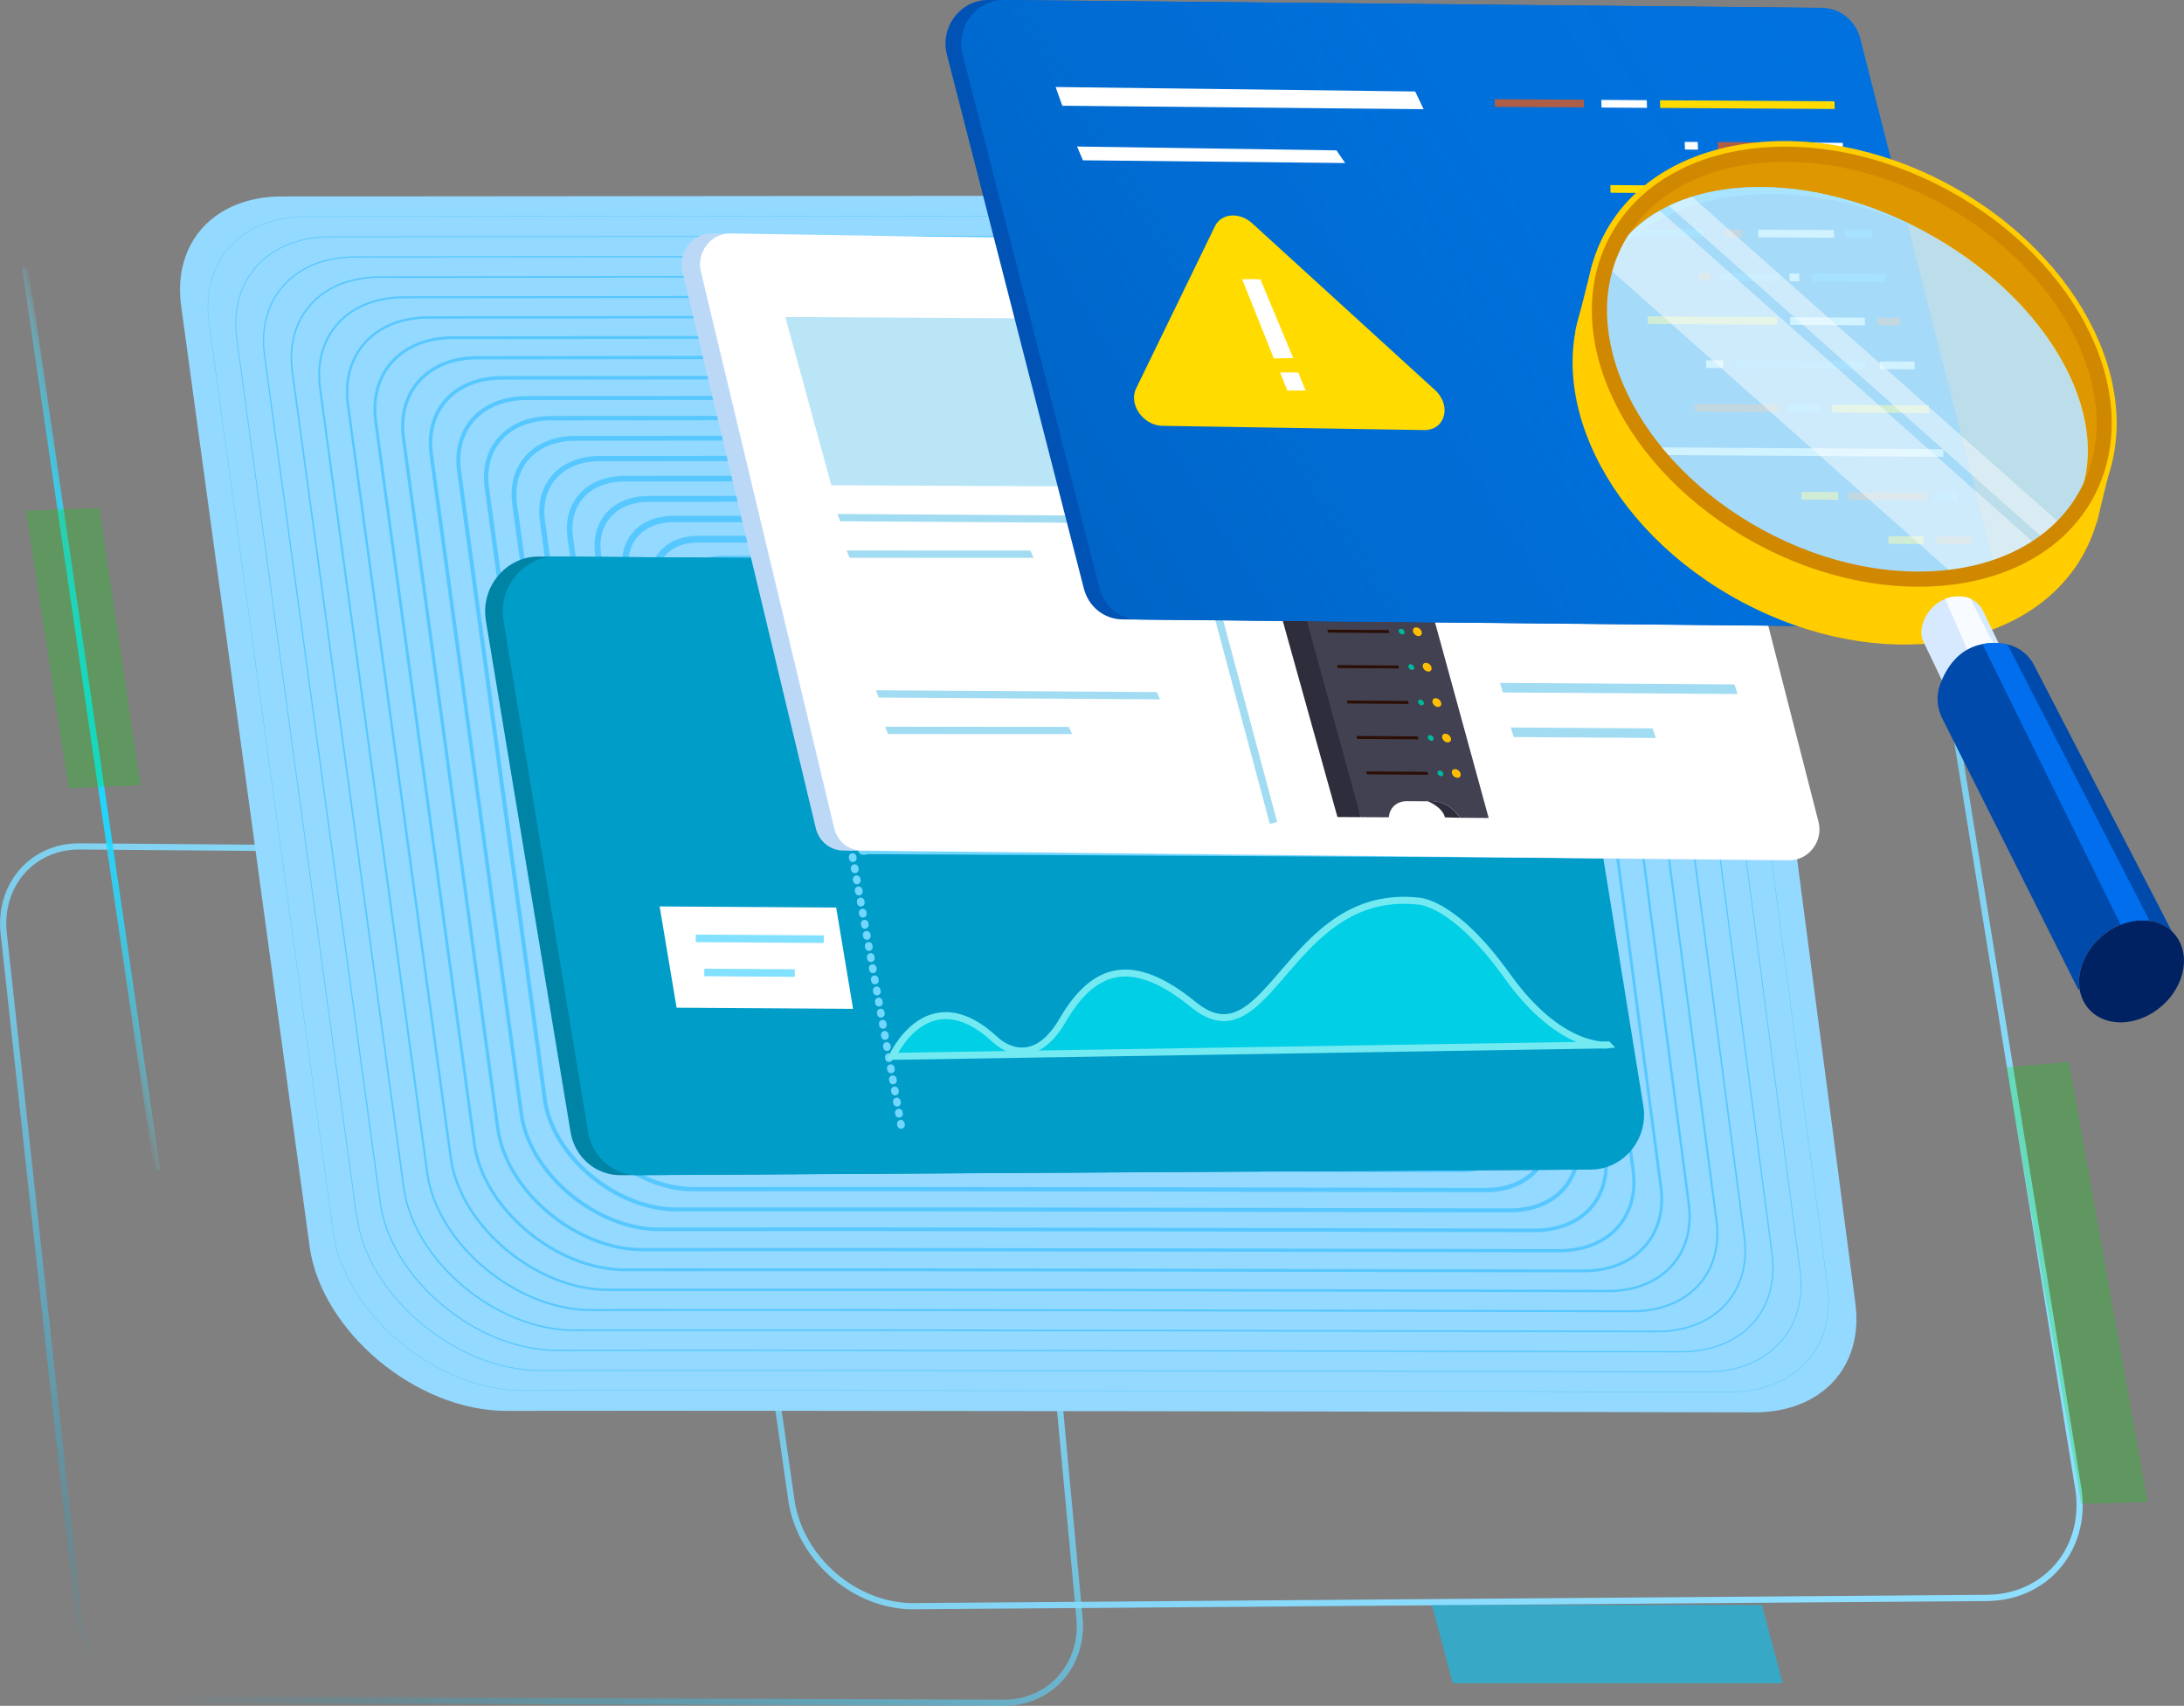 <?xml version="1.0" encoding="UTF-8"?><svg id="Layer_2" xmlns="http://www.w3.org/2000/svg" xmlns:xlink="http://www.w3.org/1999/xlink" viewBox="0 0 288.12 225.06"><rect x="0" y="0" width="288.12" height="225.06" fill="#808080" stroke="none"/><defs><style>.cls-1{fill:#00cfe6;stroke:#73eaf2;}.cls-1,.cls-2{stroke-width:.92px;}.cls-1,.cls-2,.cls-3,.cls-4,.cls-5,.cls-6,.cls-7,.cls-8,.cls-9,.cls-10,.cls-11,.cls-12,.cls-13,.cls-14,.cls-15,.cls-16,.cls-17,.cls-18,.cls-19,.cls-20,.cls-21,.cls-22,.cls-23,.cls-24,.cls-25,.cls-26,.cls-27,.cls-28,.cls-29{stroke-miterlimit:10;}.cls-2{fill:#00b9fa;}.cls-2,.cls-30{stroke:#72d7ff;}.cls-3{stroke-width:.47px;}.cls-3,.cls-4,.cls-5,.cls-6,.cls-7,.cls-8,.cls-9,.cls-10,.cls-13,.cls-14,.cls-15,.cls-17,.cls-18,.cls-21,.cls-22,.cls-23,.cls-24,.cls-25,.cls-26,.cls-27,.cls-28{stroke:#56c7ff;}.cls-3,.cls-5,.cls-6,.cls-7,.cls-8,.cls-9,.cls-10,.cls-13,.cls-14,.cls-15,.cls-17,.cls-18,.cls-21,.cls-22,.cls-23,.cls-24,.cls-25,.cls-26,.cls-31,.cls-27,.cls-28{fill:#94d9ff;}.cls-4{stroke-width:1.1px;}.cls-4,.cls-32,.cls-11,.cls-12,.cls-30,.cls-16,.cls-19,.cls-20,.cls-29{fill:none;}.cls-33{opacity:.75;}.cls-33,.cls-32,.cls-34,.cls-35,.cls-36,.cls-37,.cls-38,.cls-39,.cls-40,.cls-41,.cls-31,.cls-42,.cls-43,.cls-44,.cls-45,.cls-46,.cls-47,.cls-48,.cls-49,.cls-50,.cls-51,.cls-52,.cls-53,.cls-54,.cls-55,.cls-56,.cls-57,.cls-58,.cls-59,.cls-60,.cls-61{stroke-width:0px;}.cls-33,.cls-42{fill:#a1dcf2;}.cls-5{stroke-width:.57px;}.cls-6{stroke-width:.63px;}.cls-7{stroke-width:.16px;}.cls-8{stroke-width:.31px;}.cls-9{stroke-width:.99px;}.cls-10{stroke-width:.94px;}.cls-11{stroke:url(#linear-gradient-3);}.cls-11,.cls-12,.cls-29{stroke-width:.82px;}.cls-12{stroke:url(#linear-gradient-2);}.cls-34{fill:#c8efff;opacity:.83;}.cls-62{clip-path:url(#clippath-1);}.cls-30{stroke-dasharray:0 0 .17 1.32;stroke-linecap:round;stroke-linejoin:round;}.cls-13{stroke-width:.26px;}.cls-14{stroke-width:1.04px;}.cls-35{fill:#0d0;opacity:.25;}.cls-36{opacity:.45;}.cls-36,.cls-50{fill:#fff;}.cls-15{stroke-width:.89px;}.cls-16{stroke:#d08800;stroke-width:2px;}.cls-17{stroke-width:.42px;}.cls-18{stroke-width:.21px;}.cls-19{stroke:#a1dcf2;}.cls-20{stroke:#82e1ff;}.cls-21{stroke-width:.84px;}.cls-22{stroke-width:.78px;}.cls-37{fill:#00c8ff;opacity:.56;}.cls-38{fill:url(#linear-gradient-4);}.cls-23{stroke-width:.05px;}.cls-24{stroke-width:.1px;}.cls-25{stroke-width:.52px;}.cls-26{stroke-width:.68px;}.cls-39{fill:#f8fbff;}.cls-40{fill:#2d2d3b;}.cls-41{fill:#2b0e04;}.cls-43{fill:#414151;}.cls-44{fill:#df9700;}.cls-45{fill:#bbd9f7;}.cls-46{fill:#d7e9ff;}.cls-47{fill:#a8e4ff;}.cls-48{fill:#009eff;}.cls-49{fill:#009dc8;}.cls-51{fill:#ffdb00;}.cls-52{fill:#ffbf00;}.cls-53{fill:#ffcd00;}.cls-54{fill:#00b99c;}.cls-55{fill:#0053b5;}.cls-56{fill:#002262;}.cls-57{fill:#004aab;}.cls-58{fill:#0071e0;}.cls-59{fill:#006eed;}.cls-60{fill:#0084a5;}.cls-27{stroke-width:.37px;}.cls-28{stroke-width:.73px;}.cls-29{stroke:url(#linear-gradient);}.cls-61{fill:#f50;opacity:.68;}</style><linearGradient id="linear-gradient" x1="1242.54" y1="101.72" x2="1325.59" y2="245.56" gradientTransform="translate(1313.92 10.45) rotate(-179.29) scale(1 -1) skewX(-15.44)" gradientUnits="userSpaceOnUse"><stop offset="0" stop-color="#5fe9ff" stop-opacity="0"/><stop offset="0" stop-color="#63e7ff" stop-opacity=".09"/><stop offset="0" stop-color="#6ce5ff" stop-opacity=".3"/><stop offset="0" stop-color="#75e3ff" stop-opacity=".49"/><stop offset="0" stop-color="#7ce1ff" stop-opacity=".65"/><stop offset="0" stop-color="#82e0ff" stop-opacity=".77"/><stop offset="0" stop-color="#87dfff" stop-opacity=".87"/><stop offset="0" stop-color="#8adeff" stop-opacity=".94"/><stop offset="0" stop-color="#8cdeff" stop-opacity=".99"/><stop offset="0" stop-color="#8ddeff"/><stop offset=".17" stop-color="#8bddfe" stop-opacity=".99"/><stop offset=".3" stop-color="#85dafc" stop-opacity=".95"/><stop offset=".42" stop-color="#7cd6f8" stop-opacity=".89"/><stop offset=".53" stop-color="#70d1f3" stop-opacity=".8"/><stop offset=".64" stop-color="#5fc9ed" stop-opacity=".68"/><stop offset=".74" stop-color="#4bc0e5" stop-opacity=".53"/><stop offset=".84" stop-color="#33b5dc" stop-opacity=".36"/><stop offset=".93" stop-color="#18a9d1" stop-opacity=".17"/><stop offset="1" stop-color="#009fc8" stop-opacity="0"/></linearGradient><linearGradient id="linear-gradient-2" x1="1094.45" y1="218.29" x2="1199.62" y2="36.12" gradientTransform="translate(1289.94) rotate(-180) scale(1 -1) skewX(-15.5)" xlink:href="#linear-gradient"/><linearGradient id="linear-gradient-3" x1="1295.98" y1="94.86" x2="1312.44" y2="94.86" gradientTransform="translate(1289.94) rotate(-180) scale(1 -1) skewX(-15.5)" gradientUnits="userSpaceOnUse"><stop offset="0" stop-color="#6de3f9" stop-opacity="0"/><stop offset=".04" stop-color="#5fe0fa" stop-opacity=".17"/><stop offset=".09" stop-color="#50defb" stop-opacity=".36"/><stop offset=".15" stop-color="#42dcfc" stop-opacity=".53"/><stop offset=".21" stop-color="#37dafd" stop-opacity=".68"/><stop offset=".26" stop-color="#2ed9fd" stop-opacity=".8"/><stop offset=".33" stop-color="#27d8fe" stop-opacity=".89"/><stop offset=".39" stop-color="#21d7fe" stop-opacity=".95"/><stop offset=".47" stop-color="#1ed7fe" stop-opacity=".99"/><stop offset=".57" stop-color="#1ed7ff"/><stop offset=".6" stop-color="#1fd7ff" stop-opacity=".97"/><stop offset=".66" stop-color="#25d8ff" stop-opacity=".89"/><stop offset=".73" stop-color="#2ddbff" stop-opacity=".76"/><stop offset=".8" stop-color="#39deff" stop-opacity=".58"/><stop offset=".89" stop-color="#48e2ff" stop-opacity=".34"/><stop offset=".98" stop-color="#5be7ff" stop-opacity=".06"/><stop offset=".99" stop-color="#5fe9ff" stop-opacity="0"/></linearGradient><linearGradient id="linear-gradient-4" x1="100.23" y1="100.52" x2="306.83" y2="-28.13" gradientUnits="userSpaceOnUse"><stop offset="0" stop-color="#0055ae"/><stop offset=".14" stop-color="#005cb8" stop-opacity=".79"/><stop offset=".35" stop-color="#0066c5" stop-opacity=".51"/><stop offset=".54" stop-color="#006ed0" stop-opacity=".29"/><stop offset=".72" stop-color="#0074d7" stop-opacity=".13"/><stop offset=".88" stop-color="#0077dc" stop-opacity=".03"/><stop offset="1" stop-color="#0079de" stop-opacity="0"/></linearGradient><clipPath id="clippath-1"><ellipse class="cls-32" cx="243.02" cy="50.69" rx="22.89" ry="34.67" transform="translate(83.15 240.61) rotate(-61.69)"/></clipPath></defs><g id="Layer_1-2"><path class="cls-29" d="m22.67,224.27l109.76.38c6.09.02,10.56-4.99,9.98-11.19l-8.34-89.32c-.59-6.35-6.08-11.55-12.25-11.6l-111.31-.87c-6.23-.05-10.72,5.1-10.02,11.48l9.83,89.79c.68,6.24,6.22,11.31,12.36,11.33Z"/><path class="cls-12" d="m120.62,211.91l141.51-1.09c7.69-.06,13.11-6.35,12.1-14.07l-22.76-140.51c-1.04-7.95-8.23-14.39-16.06-14.37l-139.11.38c-7.92.02-13.36,6.53-12.15,14.53l20.26,141.2c1.18,7.77,8.44,14,16.22,13.94Z"/><line class="cls-11" x1="20.73" y1="154.45" x2="3.33" y2="35.27"/><path class="cls-31" d="m40.84,164.41L23.9,40.37c-1.15-8.41,4.41-14.45,13.29-14.45l118.46-.1c11.57-.01,23.89,10.02,25.84,21.04l1.84,10.4c.99,5.58,7.23,10.66,13.09,10.66h11.6c11.9-.02,24.48,10.55,25.96,21.8l10.79,82.25c1.1,8.39-4.48,14.39-13.36,14.37-35.3-.08-122.78-.26-164.61-.2-11.86.02-24.43-10.49-25.96-21.72Z"/><path class="cls-23" d="m43.95,162.47L27.57,42.55c-1.11-8.13,4.26-13.97,12.85-13.97l114.53-.1c11.19,0,23.09,9.69,24.98,20.34l1.78,10.05c.96,5.4,6.99,10.31,12.65,10.3h11.21c11.51-.02,23.67,10.2,25.1,21.07l10.43,79.52c1.06,8.11-4.33,13.91-12.92,13.89-34.12-.08-118.7-.26-159.15-.19-11.47.02-23.61-10.14-25.1-21Z"/><path class="cls-24" d="m47.05,160.53l-15.81-115.8c-1.07-7.85,4.11-13.49,12.41-13.49l110.6-.1c10.8,0,22.3,9.35,24.13,19.65l1.72,9.71c.92,5.21,6.75,9.95,12.22,9.95h10.83c11.11-.02,22.86,9.85,24.24,20.35l10.08,76.79c1.03,7.83-4.18,13.43-12.47,13.41-32.95-.08-114.63-.25-153.69-.18-11.08.02-22.8-9.79-24.23-20.28Z"/><path class="cls-7" d="m50.15,158.6l-15.25-111.69c-1.03-7.57,3.97-13.01,11.97-13.01l106.66-.09c10.42,0,21.51,9.02,23.27,18.95l1.66,9.36c.89,5.03,6.51,9.6,11.78,9.59h10.44c10.72-.02,22.05,9.5,23.37,19.63l9.72,74.06c.99,7.55-4.03,12.95-12.03,12.94-31.78-.07-110.55-.24-148.22-.18-10.68.02-21.99-9.45-23.37-19.56Z"/><path class="cls-18" d="m53.26,156.66l-14.69-107.57c-1-7.29,3.82-12.53,11.53-12.53l102.73-.09c10.04,0,20.72,8.69,22.41,18.25l1.6,9.02c.86,4.84,6.27,9.25,11.35,9.24h10.06c10.32-.02,21.23,9.15,22.51,18.9l9.36,71.33c.95,7.27-3.88,12.48-11.59,12.46-30.61-.07-106.48-.23-142.76-.17-10.29.02-21.18-9.1-22.51-18.83Z"/><path class="cls-13" d="m56.36,154.72l-14.13-103.45c-.96-7.01,3.67-12.05,11.09-12.05l98.8-.09c9.65,0,19.92,8.35,21.55,17.55l1.54,8.67c.83,4.66,6.03,8.89,10.91,8.89h9.67c9.92-.02,20.42,8.8,21.65,18.18l9,68.6c.92,7-3.73,12-11.14,11.98-29.44-.07-102.4-.22-137.29-.16-9.9.02-20.37-8.75-21.65-18.11Z"/><path class="cls-8" d="m59.47,152.78l-13.56-99.33c-.92-6.73,3.53-11.57,10.64-11.57l94.87-.08c9.27,0,19.13,8.02,20.69,16.85l1.48,8.33c.79,4.47,5.79,8.54,10.48,8.53h9.29c9.53-.02,19.61,8.45,20.79,17.45l8.64,65.87c.88,6.72-3.58,11.52-10.7,11.5-28.27-.07-98.32-.21-131.83-.16-9.5.02-19.56-8.4-20.79-17.39Z"/><path class="cls-27" d="m62.57,150.85l-13-95.21c-.88-6.45,3.38-11.09,10.2-11.09l90.93-.08c8.88,0,18.34,7.69,19.84,16.15l1.41,7.98c.76,4.29,5.55,8.18,10.04,8.18h8.9c9.13-.02,18.79,8.1,19.93,16.73l8.29,63.14c.84,6.44-3.44,11.04-10.26,11.03-27.09-.06-94.25-.2-126.36-.15-9.11.01-18.75-8.05-19.93-16.67Z"/><path class="cls-17" d="m65.67,148.91l-12.44-91.1c-.84-6.17,3.24-10.61,9.76-10.61l87-.08c8.5,0,17.54,7.36,18.98,15.45l1.35,7.64c.73,4.1,5.31,7.83,9.61,7.83h8.52c8.74-.02,17.98,7.75,19.07,16.01l7.93,60.41c.81,6.16-3.29,10.57-9.81,10.55-25.92-.06-90.17-.19-120.9-.14-8.71.01-17.94-7.71-19.06-15.95Z"/><path class="cls-3" d="m68.78,146.97l-11.88-86.98c-.81-5.9,3.09-10.13,9.32-10.14l83.07-.07c8.12,0,16.75,7.02,18.12,14.76l1.29,7.29c.69,3.92,5.07,7.48,9.18,7.47h8.13c8.34-.01,17.17,7.4,18.2,15.28l7.57,57.68c.77,5.88-3.14,10.09-9.37,10.07-24.75-.06-86.1-.19-115.43-.14-8.32.01-17.13-7.36-18.2-15.23Z"/><path class="cls-25" d="m71.88,145.04l-11.31-82.86c-.77-5.62,2.94-9.65,8.88-9.66l79.13-.07c7.73,0,15.96,6.69,17.26,14.06l1.23,6.95c.66,3.73,4.83,7.12,8.74,7.12h7.75c7.95-.01,16.36,7.05,17.34,14.56l7.21,54.95c.74,5.6-2.99,9.61-8.93,9.6-23.58-.05-82.02-.18-109.97-.13-7.93.01-16.32-7.01-17.34-14.51Z"/><path class="cls-5" d="m74.98,143.1l-10.75-78.74c-.73-5.34,2.8-9.17,8.44-9.18l75.2-.07c7.35,0,15.16,6.36,16.4,13.36l1.17,6.6c.63,3.54,4.59,6.77,8.31,6.76h7.36c7.55-.01,15.54,6.7,16.48,13.84l6.85,52.22c.7,5.32-2.84,9.13-8.48,9.12-22.41-.05-77.94-.17-104.5-.12-7.53.01-15.51-6.66-16.48-13.79Z"/><path class="cls-6" d="m78.09,141.16l-10.19-74.63c-.69-5.06,2.65-8.69,8-8.7l71.27-.06c6.96,0,14.37,6.03,15.55,12.66l1.11,6.25c.6,3.36,4.35,6.41,7.87,6.41h6.98c7.16-.01,14.73,6.35,15.62,13.11l6.49,49.49c.66,5.05-2.69,8.66-8.04,8.64-21.24-.05-73.87-.16-99.04-.12-7.14.01-14.69-6.31-15.62-13.07Z"/><path class="cls-26" d="m81.19,139.23l-9.63-70.51c-.65-4.78,2.5-8.21,7.56-8.22l67.34-.06c6.58,0,13.58,5.69,14.69,11.96l1.05,5.91c.56,3.17,4.11,6.06,7.44,6.06h6.59c6.76-.01,13.92,6,14.76,12.39l6.14,46.76c.63,4.77-2.54,8.18-7.6,8.17-20.06-.05-69.79-.15-93.57-.11-6.74.01-13.88-5.96-14.76-12.35Z"/><path class="cls-28" d="m84.3,137.29l-9.07-66.39c-.61-4.5,2.36-7.73,7.11-7.74l63.4-.06c6.19,0,12.79,5.36,13.83,11.26l.99,5.56c.53,2.99,3.87,5.71,7,5.7h6.21c6.37-.01,13.1,5.65,13.89,11.67l5.78,44.02c.59,4.49-2.4,7.7-7.15,7.69-18.89-.04-65.72-.14-88.11-.11-6.35.01-13.07-5.62-13.89-11.62Z"/><path class="cls-22" d="m87.4,135.35l-8.5-62.27c-.58-4.22,2.21-7.25,6.67-7.26l59.47-.05c5.81,0,11.99,5.03,12.97,10.56l.93,5.22c.5,2.8,3.63,5.35,6.57,5.35h5.82c5.97-.01,12.29,5.3,13.03,10.94l5.42,41.29c.55,4.21-2.25,7.22-6.71,7.21-17.72-.04-61.64-.13-82.64-.1-5.96,0-12.26-5.27-13.03-10.9Z"/><path class="cls-21" d="m90.5,133.41l-7.94-58.15c-.54-3.94,2.07-6.77,6.23-6.78l55.54-.05c5.43,0,11.2,4.7,12.12,9.87l.86,4.87c.46,2.62,3.39,5,6.14,5h5.44c5.58,0,11.48,4.95,12.17,10.22l5.06,38.56c.52,3.93-2.1,6.75-6.26,6.74-16.55-.04-57.56-.12-77.18-.09-5.56,0-11.45-4.92-12.17-10.18Z"/><path class="cls-15" d="m93.61,131.48l-7.38-54.04c-.5-3.66,1.92-6.29,5.79-6.3l51.61-.04c5.04,0,10.41,4.36,11.26,9.17l.8,4.53c.43,2.43,3.15,4.64,5.7,4.64h5.05c5.18,0,10.67,4.6,11.31,9.5l4.7,35.83c.48,3.65-1.95,6.27-5.82,6.26-15.38-.04-53.49-.12-71.71-.09-5.17,0-10.64-4.57-11.31-9.46Z"/><path class="cls-10" d="m96.71,129.54l-6.82-49.92c-.46-3.38,1.77-5.81,5.35-5.82l47.67-.04c4.66,0,9.61,4.03,10.4,8.47l.74,4.18c.4,2.25,2.91,4.29,5.27,4.29h4.67c4.79,0,9.85,4.25,10.45,8.77l4.34,33.1c.44,3.38-1.8,5.79-5.38,5.78-14.21-.03-49.41-.11-66.25-.08-4.77,0-9.83-4.22-10.45-8.74Z"/><path class="cls-9" d="m99.81,127.6l-6.25-45.8c-.42-3.1,1.63-5.33,4.91-5.34l43.74-.04c4.27,0,8.82,3.7,9.54,7.77l.68,3.84c.37,2.06,2.67,3.94,4.83,3.93h4.28c4.39,0,9.04,3.9,9.59,8.05l3.99,30.37c.41,3.1-1.65,5.31-4.93,5.3-13.03-.03-45.34-.1-60.78-.07-4.38,0-9.02-3.87-9.59-8.02Z"/><path class="cls-14" d="m102.92,125.67l-5.69-41.68c-.39-2.83,1.48-4.85,4.47-4.86l39.81-.03c3.89,0,8.03,3.37,8.68,7.07l.62,3.49c.33,1.88,2.43,3.58,4.4,3.58h3.9c4,0,8.23,3.55,8.72,7.32l3.63,27.64c.37,2.82-1.5,4.83-4.49,4.83-11.86-.03-41.26-.09-55.32-.07-3.99,0-8.21-3.53-8.72-7.3Z"/><path class="cls-4" d="m106.02,123.73l-5.13-37.57c-.35-2.55,1.33-4.37,4.03-4.38l35.88-.03c3.5,0,7.23,3.03,7.83,6.37l.56,3.15c.3,1.69,2.19,3.23,3.96,3.23h3.51c3.6,0,7.41,3.2,7.86,6.6l3.27,24.91c.33,2.54-1.36,4.36-4.05,4.35-10.69-.02-37.18-.08-49.85-.06-3.59,0-7.4-3.18-7.86-6.58Z"/><polygon class="cls-37" points="235.18 222.07 191.65 222.07 188.9 211.75 232.43 211.75 235.18 222.07"/><polygon class="cls-35" points="9.06 103.98 3.42 67.38 13.1 67.01 18.53 103.59 9.06 103.98"/><polygon class="cls-35" points="274.58 198.41 264.67 140.82 272.93 140.11 283.31 198.17 274.58 198.41"/><path class="cls-60" d="m64.09,81.83l11.18,67.53c.55,3.32,3.33,5.71,6.62,5.69l125.69-.74c4.28-.03,7.59-4.04,6.9-8.37l-10.65-65.92c-.53-3.3-3.27-5.69-6.53-5.72l-126.22-.87c-4.33-.03-7.7,4.03-6.98,8.4Z"/><path class="cls-49" d="m66.41,81.83l11.18,67.53c.55,3.32,3.33,5.71,6.62,5.69l125.69-.74c4.28-.03,7.59-4.04,6.9-8.37l-10.65-65.92c-.53-3.3-3.27-5.69-6.53-5.72l-126.22-.87c-4.33-.03-7.7,4.03-6.98,8.4Z"/><line class="cls-30" x1="109.83" y1="98.4" x2="118.98" y2="149.03"/><path class="cls-1" d="m212.13,137.87s-6.19.83-13.29-9.1-11.76-9.89-11.76-9.89c-17.16-1.84-19.68,21.79-29.62,13.68-7.97-6.5-13.1-5.13-17.29,2.07-4.19,7.2-8.83,2.58-8.83,2.58-8.91-8.34-13.61,2.16-13.61,2.16l94.39-1.51Z"/><path class="cls-2" d="m207.9,112.72l-94.22-.5s.84,1.49,7.67-6.82c0,0,8.28-7.37,16.58-.96s15.04,7.45,23.46,3.73c8.43-3.72,14.67-5.47,23.63-1.64s6.55,5.14,22.87,6.17Z"/><polygon class="cls-50" points="87.02 119.59 110.31 119.74 112.54 133.1 89.26 132.95 87.02 119.59"/><line class="cls-20" x1="91.79" y1="123.8" x2="108.68" y2="123.91"/><line class="cls-20" x1="92.91" y1="128.3" x2="104.85" y2="128.38"/><path class="cls-45" d="m218.82,35.61l18.65,72.81c.66,2.56-1.29,5.11-3.88,5.08l-122.34-1.28c-1.73-.02-3.21-1.22-3.62-2.93l-17.6-73.47c-.61-2.55,1.34-5.06,3.92-5.02l121.29,1.94c1.7.03,3.15,1.19,3.58,2.87Z"/><path class="cls-50" d="m221.25,35.61l18.65,72.81c.66,2.56-1.29,5.11-3.88,5.08l-122.34-1.28c-1.73-.02-3.21-1.22-3.62-2.93l-17.6-73.47c-.61-2.55,1.34-5.06,3.92-5.02l121.29,1.94c1.7.03,3.15,1.19,3.58,2.87Z"/><polygon class="cls-33" points="103.6 41.82 141.2 42.04 146.84 64.2 109.67 64.02 103.6 41.82"/><line class="cls-19" x1="149.9" y1="40.92" x2="168" y2="108.57"/><polygon class="cls-42" points="110.47 67.81 147.53 68.05 147.97 69.01 110.85 68.77 110.47 67.81"/><polygon class="cls-42" points="111.69 72.63 135.93 72.64 136.36 73.6 112.08 73.59 111.69 72.63"/><polygon class="cls-42" points="115.55 91.07 152.61 91.31 153.04 92.27 115.93 92.03 115.55 91.07"/><polygon class="cls-42" points="116.77 95.88 141 95.9 141.44 96.85 117.15 96.84 116.77 95.88"/><polygon class="cls-42" points="158.39 42.32 216.43 42.69 216.84 43.96 158.78 43.58 158.39 42.32"/><polygon class="cls-42" points="159.81 48.2 177.24 48.31 177.66 49.58 160.2 49.46 159.81 48.2"/><polygon class="cls-42" points="161.23 54.07 203.43 54.35 203.85 55.61 161.62 55.34 161.23 54.07"/><polygon class="cls-42" points="162.65 59.95 220.69 60.33 221.11 61.6 163.04 61.22 162.65 59.95"/><polygon class="cls-42" points="164.07 65.83 222.11 66.21 222.53 67.47 164.46 67.1 164.07 65.83"/><polygon class="cls-42" points="165.49 71.71 191.22 71.88 191.64 73.14 165.89 72.98 165.49 71.71"/><polygon class="cls-42" points="197.88 90.1 228.82 90.3 229.23 91.56 198.27 91.36 197.88 90.1"/><polygon class="cls-42" points="199.3 95.98 218.02 96.1 218.44 97.36 199.69 97.24 199.3 95.98"/><path class="cls-40" d="m179.51,107.81l-3.07-.02-7.21-25.86s-1.17-3.67,4.69-3.24"/><path class="cls-43" d="m189.07,81.23l7.32,26.69-3.79-.03c-.8-1.29-2.23-2.16-3.57-2.17l-3.42-.02c-1.34,0-2.29.85-2.39,2.13l-3.71-.02-7.32-26.69c-.37-1.35.4-2.44,1.72-2.43l12.08.08c1.32,0,2.69,1.11,3.07,2.46h0"/><path class="cls-54" d="m184.8,82.95c.21,0,.42.17.48.38s-.06.38-.27.38-.42-.17-.48-.38.06-.38.27-.38Z"/><path class="cls-52" d="m186.83,82.77c.31,0,.63.26.72.58s-.09.58-.41.57-.63-.26-.72-.58.09-.58.41-.57Z"/><polygon class="cls-41" points="183.29 83.52 175.21 83.46 175.11 83.08 183.18 83.13 183.29 83.52"/><path class="cls-54" d="m186.08,87.63c.21,0,.42.17.48.38s-.06.38-.27.38-.42-.17-.48-.38.06-.38.27-.38Z"/><path class="cls-52" d="m188.12,87.45c.31,0,.63.26.72.58s-.09.58-.41.57-.63-.26-.72-.58.09-.58.41-.57Z"/><polygon class="cls-41" points="184.57 88.19 176.5 88.14 176.39 87.75 184.46 87.81 184.57 88.19"/><path class="cls-54" d="m187.36,92.3c.21,0,.42.17.48.38s-.06.38-.27.38-.42-.17-.48-.38.06-.38.27-.38Z"/><path class="cls-52" d="m189.4,92.12c.31,0,.63.26.72.58s-.09.58-.41.57-.63-.26-.72-.58.09-.58.41-.57Z"/><polygon class="cls-41" points="185.85 92.87 177.78 92.81 177.67 92.43 185.75 92.48 185.85 92.87"/><path class="cls-54" d="m188.64,96.98c.21,0,.42.17.48.38s-.06.38-.27.38-.42-.17-.48-.38.06-.38.27-.38Z"/><path class="cls-52" d="m190.68,96.8c.31,0,.63.26.72.58s-.09.58-.41.57-.63-.26-.72-.58.09-.58.41-.57Z"/><polygon class="cls-41" points="187.13 97.54 179.06 97.49 178.95 97.1 187.03 97.16 187.13 97.54"/><path class="cls-54" d="m189.92,101.65c.21,0,.42.17.48.38s-.06.38-.27.38-.42-.17-.48-.38.06-.38.27-.38Z"/><path class="cls-52" d="m191.96,101.47c.31,0,.63.26.72.58s-.09.58-.41.57-.63-.26-.72-.58.09-.58.41-.57Z"/><polygon class="cls-41" points="188.41 102.22 180.34 102.16 180.23 101.78 188.31 101.83 188.41 102.22"/><path class="cls-40" d="m188.33,105.7s1.94.73,2.29,2.14l1.97.05s-1.39-2.44-4.27-2.19Z"/><path class="cls-55" d="m243.31,5.09l17.95,70.52c.92,3.61-1.82,7.2-5.47,7.16l-107.71-1.05c-2.41-.02-4.47-1.67-5.09-4.05L124.91,7.17C123.99,3.56,126.73-.03,130.38,0l107.84,1.03c2.41.02,4.48,1.67,5.09,4.06Z"/><path class="cls-58" d="m245.41,5.09l17.95,70.52c.92,3.61-1.82,7.2-5.47,7.16l-107.71-1.05c-2.41-.02-4.47-1.67-5.09-4.05L127.01,7.17C126.09,3.56,128.83-.03,132.48,0l107.84,1.03c2.41.02,4.48,1.67,5.09,4.06Z"/><path class="cls-38" d="m245.41,5.09l17.95,70.52c.92,3.61-1.82,7.2-5.47,7.16l-107.71-1.05c-2.41-.02-4.47-1.67-5.09-4.05L127.01,7.17C126.09,3.56,128.83-.03,132.48,0l107.84,1.03c2.41.02,4.48,1.67,5.09,4.06Z"/><path class="cls-51" d="m160.29,29.83l-10.42,21.44c-1.01,2.08.96,4.87,3.46,4.91l34.55.56c2.78.04,3.67-3.25,1.42-5.29l-24.12-22c-1.66-1.51-4.06-1.32-4.89.38Z"/><polygon class="cls-50" points="163.86 36.83 166.27 36.84 170.61 47.24 168.05 47.29 163.86 36.83"/><polygon class="cls-50" points="168.87 49.13 171.28 49.14 172.24 51.52 169.83 51.53 168.87 49.13"/><polygon class="cls-50" points="140.14 13.95 187.81 14.41 186.7 12.07 139.26 11.48 140.14 13.95"/><polygon class="cls-50" points="142.86 21.15 177.46 21.51 176.31 19.84 142.09 19.33 142.86 21.15"/><polygon class="cls-51" points="242.04 14.38 219.02 14.24 218.99 13.23 242.01 13.37 242.04 14.38"/><polygon class="cls-50" points="217.28 14.23 211.28 14.19 211.25 13.18 217.25 13.22 217.28 14.23"/><polygon class="cls-61" points="208.98 14.17 197.21 14.1 197.18 13.09 208.95 13.16 208.98 14.17"/><polygon class="cls-50" points="243.14 19.86 233.25 19.8 233.22 18.78 243.11 18.85 243.14 19.86"/><polygon class="cls-61" points="231.74 19.79 226.64 19.75 226.61 18.74 231.71 18.78 231.74 19.79"/><polygon class="cls-50" points="224.01 19.74 222.28 19.73 222.25 18.72 223.97 18.73 224.01 19.74"/><polygon class="cls-48" points="245.03 25.63 223.16 25.49 223.13 24.48 245 24.62 245.03 25.63"/><polygon class="cls-51" points="220.55 25.48 212.47 25.43 212.44 24.42 220.52 24.47 220.55 25.48"/><polygon class="cls-48" points="246.92 31.4 243.43 31.38 243.4 30.37 246.89 30.39 246.92 31.4"/><polygon class="cls-50" points="241.96 31.37 231.96 31.31 231.93 30.3 241.93 30.36 241.96 31.37"/><polygon class="cls-61" points="229.78 31.3 227.57 31.28 227.54 30.27 229.75 30.28 229.78 31.3"/><polygon class="cls-48" points="224.73 31.26 215.38 31.21 215.35 30.19 224.7 30.25 224.73 31.26"/><polygon class="cls-48" points="248.81 37.18 239.09 37.12 239.06 36.1 248.78 36.17 248.81 37.18"/><polygon class="cls-50" points="237.38 37.11 236.1 37.1 236.06 36.09 237.35 36.09 237.38 37.11"/><polygon class="cls-48" points="234.7 37.09 226.89 37.04 226.86 36.03 234.67 36.08 234.7 37.09"/><polygon class="cls-61" points="225.65 37.03 224.13 37.02 224.1 36.01 225.62 36.02 225.65 37.03"/><polygon class="cls-61" points="250.71 42.95 247.69 42.93 247.66 41.92 250.67 41.94 250.71 42.95"/><polygon class="cls-50" points="246.04 42.92 236.17 42.86 236.14 41.85 246.01 41.91 246.04 42.92"/><polygon class="cls-51" points="234.45 42.85 217.4 42.74 217.37 41.73 234.42 41.84 234.45 42.85"/><polygon class="cls-50" points="252.6 48.72 248 48.7 247.97 47.68 252.57 47.71 252.6 48.72"/><polygon class="cls-48" points="246.12 48.68 228.97 48.58 228.94 47.56 246.09 47.67 246.12 48.68"/><polygon class="cls-50" points="227.35 48.56 225.08 48.55 225.05 47.54 227.32 47.55 227.35 48.56"/><polygon class="cls-51" points="254.49 54.5 241.72 54.42 241.69 53.4 254.46 53.48 254.49 54.5"/><polygon class="cls-48" points="240.09 54.41 235.93 54.38 235.9 53.37 240.06 53.39 240.09 54.41"/><polygon class="cls-61" points="234.69 54.37 223.59 54.3 223.56 53.29 234.66 53.36 234.69 54.37"/><polygon class="cls-50" points="256.38 60.27 213.32 60 213.28 58.99 256.35 59.26 256.38 60.27"/><polygon class="cls-48" points="258.27 66.04 255.23 66.02 255.2 65.01 258.24 65.03 258.27 66.04"/><polygon class="cls-61" points="254.18 66.02 243.92 65.95 243.89 64.94 254.15 65.01 254.18 66.02"/><polygon class="cls-51" points="242.52 65.94 237.67 65.91 237.64 64.9 242.49 64.93 242.52 65.94"/><polygon class="cls-61" points="260.16 71.82 255.53 71.79 255.5 70.78 260.13 70.8 260.16 71.82"/><polygon class="cls-51" points="253.79 71.78 249.15 71.75 249.12 70.74 253.76 70.76 253.79 71.78"/><polygon class="cls-53" points="207.77 43.85 210.13 34.6 209.64 39.41 207.77 43.85"/><path class="cls-53" d="m275.12,72.63c-6.94,13.35-27.18,16.41-45.22,6.84-18.04-9.56-27.03-28.14-20.1-41.49.83-1.61,1.86-3.06,3.05-4.36-.16.27-.31.55-.46.83-5.82,11.22,3.16,27.58,20.08,36.56,16.91,8.98,35.35,7.15,41.17-4.07,1.55-2.99,2.06-6.35,1.63-9.83-.04-.32-.09-.65-.14-.97-.22-1.31-.57-2.64-1.04-3.96-.06-.18-.13-.37-.21-.56-.06-.19-.14-.38-.22-.57-.51-1.28-1.13-2.56-1.87-3.83-.11-.19-.22-.4-.35-.59-.12-.2-.24-.4-.38-.6-.77-1.23-1.65-2.45-2.62-3.64-.26-.32-.52-.63-.79-.94-.27-.32-.54-.62-.83-.93-.18-.2-.37-.41-.56-.6-.19-.21-.39-.42-.59-.61-.19-.2-.39-.41-.6-.6-.31-.3-.62-.59-.94-.89-.34-.32-.68-.62-1.04-.92-.31-.28-.62-.54-.94-.8-.3-.26-.61-.5-.92-.75-.06-.05-.13-.1-.18-.14-.33-.26-.66-.51-1.01-.76-.26-.19-.53-.39-.8-.58-.89-.63-1.8-1.24-2.76-1.81-.33-.22-.67-.41-1.01-.6-.03-.02-.06-.04-.09-.05-.35-.21-.7-.41-1.06-.61.22.11.46.23.68.35,18.04,9.57,27.04,28.14,20.11,41.49Z"/><path class="cls-46" d="m264.1,85.74c-.21.04-.42.09-.62.15-1.28.3-2.38.8-3.29,1.35-2.45,1.49-3.58,3.4-3.58,3.4l-3.01-6.28c-.53-1.72.64-4.39,3-5.33.1-.05.21-.09.32-.12.86-.27,1.66-.25,2.33-.14.25.04.48.11.7.22.73.32,1.32.9,1.68,1.64l2.45,5.11Z"/><path class="cls-39" d="m263.48,85.88c-1.28.3-2.38.8-3.29,1.35l-3.59-8.21c.1-.05.21-.09.32-.12.86-.27,1.66-.25,2.33-.14.25.04.48.11.7.22l3.52,6.9Z"/><path class="cls-57" d="m286.5,122.86c-.76-.71-1.75-1.19-2.92-1.36,0-.01-.02-.01-.03-.01-1.27-.18-2.57.02-3.8.52-2.22.9-4.16,2.77-5.03,5.1-.44,1.18-.56,2.34-.38,3.39l-.15.09-17.98-35.85c-.69-1.37-.8-3.01-.25-4.48.77-2.06,2.35-4.67,5.57-5.28.88-.18,1.89-.2,3.04-.01.09.01.19.03.27.06,1.5.32,2.78,1.33,3.5,2.73l18.16,35.09Z"/><path class="cls-56" d="m287.7,129.1c-1.33,3.74-5.39,6.3-9,5.7-3.57-.59-5.33-4.04-3.97-7.69,1.35-3.62,5.28-6.13,8.82-5.62,3.59.51,5.47,3.91,4.15,7.61Z"/><polygon class="cls-56" points="284.95 124.14 285.02 124.27 284.4 124.48 284.95 124.14"/><path class="cls-53" d="m256.79,24.18c-18.04-9.57-38.28-6.51-45.21,6.84-6.94,13.35,2.06,31.92,20.1,41.49,18.04,9.57,38.28,6.51,45.22-6.84,6.93-13.35-2.07-31.92-20.11-41.49Zm16.85,42.75c-5.82,11.21-24.27,13.04-41.17,4.07-16.92-8.98-25.9-25.33-20.08-36.56,5.83-11.21,24.27-13.04,41.18-4.07,16.92,8.98,25.9,25.34,20.07,36.56Z"/><path class="cls-44" d="m274.87,64.59c-.23.43-.47.86-.73,1.27,4.77-11.17-4.18-26.79-20.56-35.49-16.3-8.65-34.03-7.26-40.51,2.88.17-.39.35-.78.55-1.16,6.5-12.51,25.49-15.38,42.4-6.41,16.91,8.98,25.35,26.39,18.85,38.9Z"/><ellipse class="cls-34" cx="243.02" cy="50.69" rx="22.89" ry="34.67" transform="translate(83.15 240.61) rotate(-61.69)"/><path class="cls-47" d="m254.19,30.72c-15.65-7.94-32.77-6.47-41.34,2.9,6.3-10.47,24.24-11.99,40.72-3.24.21.11.42.23.62.34Z"/><path class="cls-47" d="m231.2,70.31c-16.09-9.1-24.48-24.92-18.81-35.86.21-.4.44-.8.68-1.18-5.29,12.09,2.57,28.17,18.13,37.04Z"/><path class="cls-47" d="m274.14,65.87c-.15.36-.32.72-.5,1.07-5.54,10.67-22.51,12.84-38.7,5.29,15.65,7.18,32.46,4.48,39.19-6.36Z"/><g class="cls-62"><polygon class="cls-36" points="276.8 79.14 270.24 86.89 209.71 33.16 216.27 25.4 276.8 79.14"/><polygon class="cls-36" points="280.78 77.06 278.89 79.3 218.36 25.56 220.25 23.32 280.78 77.06"/></g><ellipse class="cls-16" cx="244.27" cy="48.37" rx="25.53" ry="35.24" transform="translate(85.33 240.05) rotate(-61.53)"/><polygon class="cls-53" points="276.59 69.01 278.84 59.9 275.86 68.72 276.59 69.01"/><path class="cls-59" d="m264.84,85.03l18.75,36.47s-.02-.01-.03-.01c-1.27-.18-2.57.02-3.8.52l-18.23-37.03c.88-.18,1.89-.2,3.04-.01.09.01.19.03.27.06Z"/></g></svg>